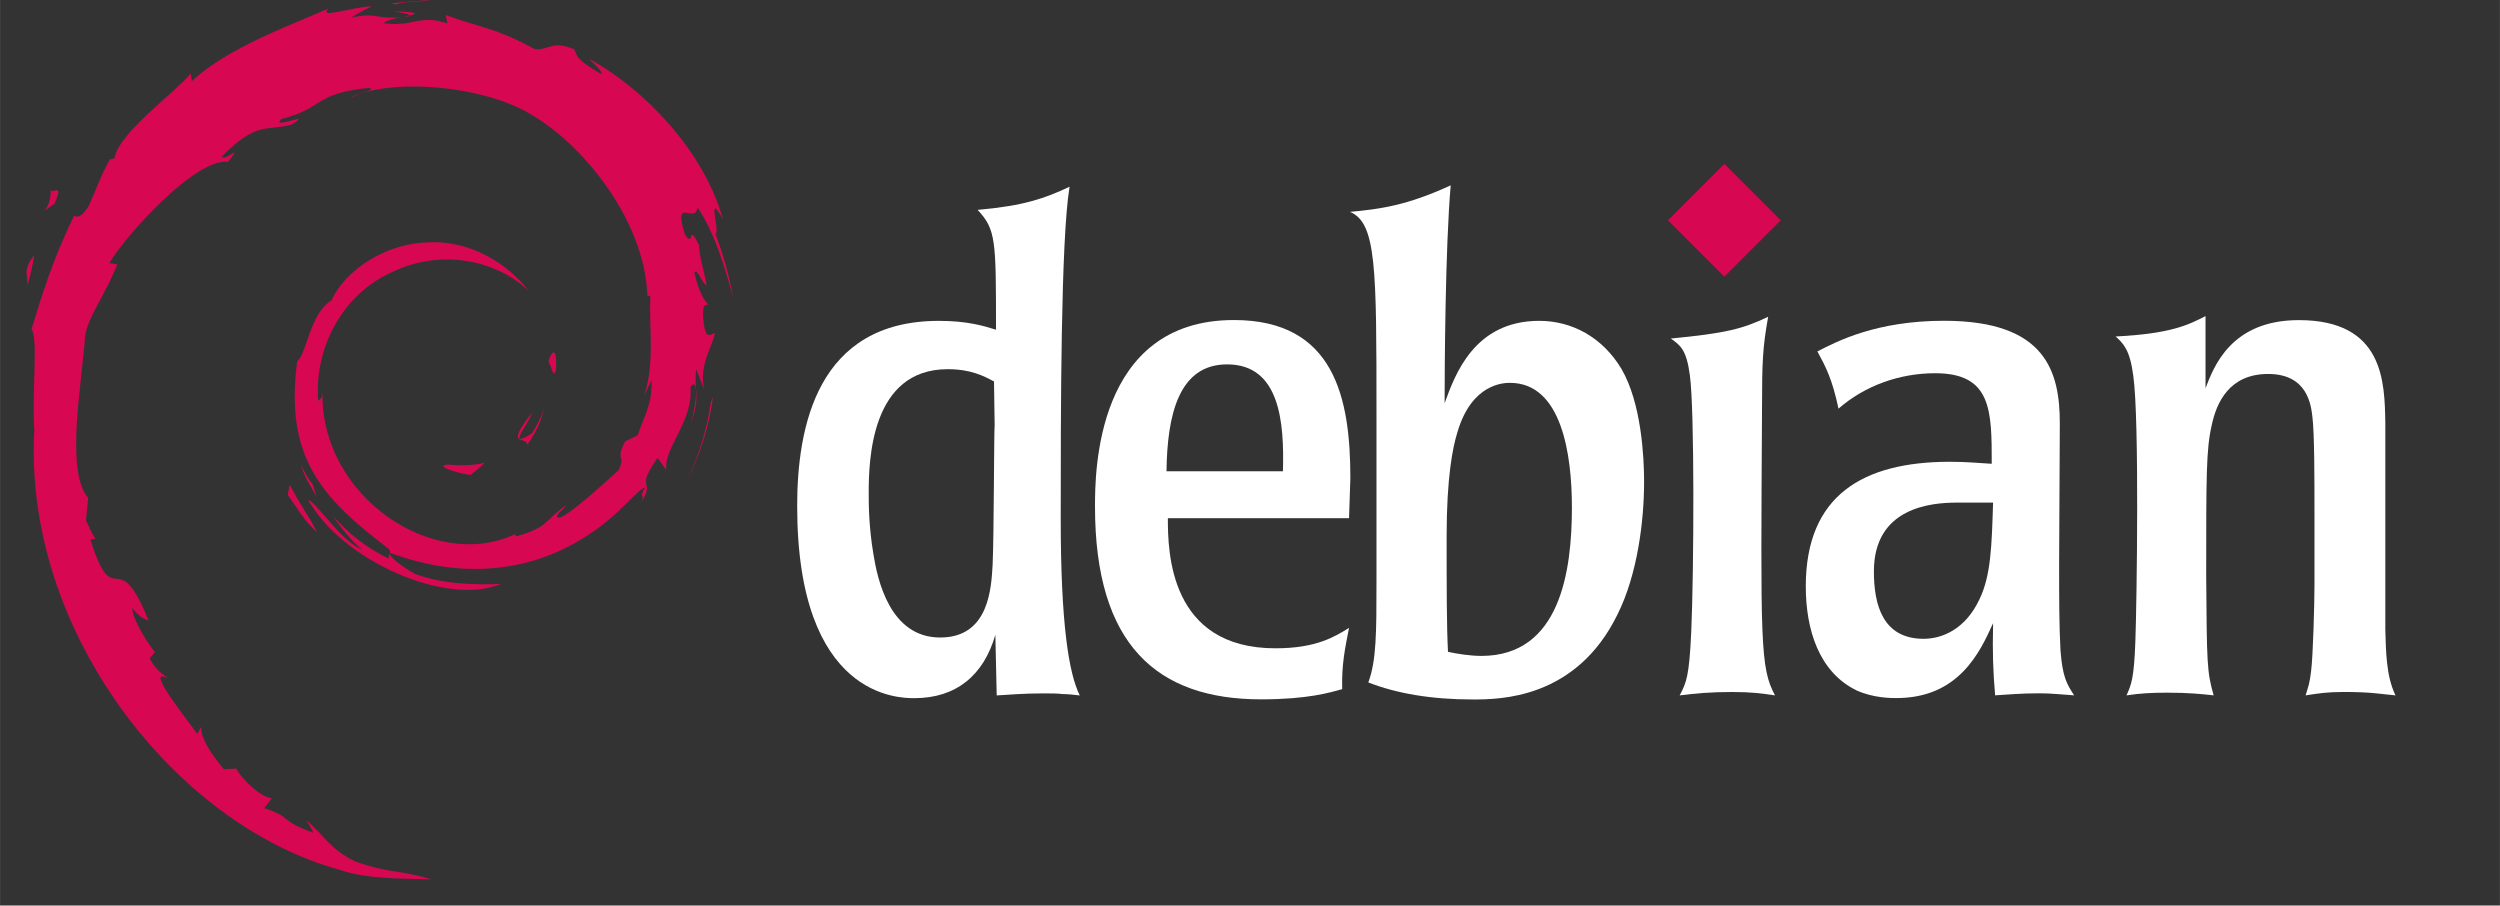 <?xml version="1.0" encoding="UTF-8" standalone="no"?>
<svg
   height="92.854"
   viewBox="0 0 256.352 92.856"
   width="256.356"
   version="1.1"
   id="svg19"
   sodipodi:docname="debian_logo.svg"
   inkscape:version="1.3 (0e150ed6c4, 2023-07-21)"
   xmlns:inkscape="http://www.inkscape.org/namespaces/inkscape"
   xmlns:sodipodi="http://sodipodi.sourceforge.net/DTD/sodipodi-0.dtd"
   xmlns="http://www.w3.org/2000/svg"
   xmlns:svg="http://www.w3.org/2000/svg">
  <rect x="0" y="0" width="256.352" height="92.856" fill="#333333" stroke="none"/>
  <defs
     id="defs19" />
  <sodipodi:namedview
     id="namedview19"
     pagecolor="#ffffff"
     bordercolor="#000000"
     borderopacity="0.25"
     inkscape:showpageshadow="2"
     inkscape:pageopacity="0.0"
     inkscape:pagecheckerboard="0"
     inkscape:deskcolor="#d1d1d1"
     inkscape:zoom="2.0016621"
     inkscape:cx="145.87877"
     inkscape:cy="20.982563"
     inkscape:window-width="1920"
     inkscape:window-height="1017"
     inkscape:window-x="1920"
     inkscape:window-y="27"
     inkscape:window-maximized="1"
     inkscape:current-layer="svg19" />
  <path
     fill="#d70751"
     d="m 46.017,47.645 c -1.494,0.02 0.281,0.768 2.232,1.069 0.541,-0.422 1.027,-0.846 1.463,-1.26 -1.213,0.297 -2.449,0.304 -3.695,0.191"
     id="path1" />
  <path
     fill="#d70751"
     d="m 54.034,45.646 c 0.893,-1.229 1.541,-2.573 1.77,-3.963 -0.201,0.99 -0.736,1.845 -1.244,2.749 -2.793,1.759 -0.264,-1.044 -0.002,-2.111 -3.002,3.783 -0.414,2.268 -0.524,3.325"
     id="path2" />
  <path
     fill="#d70751"
     d="m 56.997,37.942 c 0.182,-2.691 -0.529,-1.839 -0.768,-0.814 0.278,0.146 0.499,1.898 0.768,0.814"
     id="path3" />
  <path
     fill="#d70751"
     d="m 40.349,1.163 c 0.798,0.142 1.724,0.252 1.591,0.443 0.876,-0.193 1.073,-0.367 -1.591,-0.443"
     id="path4" />
  <path
     fill="#d70751"
     d="m 41.941,1.606 -0.561,0.117 0.523,-0.048 0.038,-0.069"
     id="path5" />
  <path
     fill="#d70751"
     d="m 66.81,38.962 c 0.09,2.416 -0.705,3.59 -1.424,5.666 l -1.293,0.643 c -1.057,2.054 0.105,1.304 -0.652,2.937 -1.652,1.467 -5.006,4.589 -6.08,4.875 -0.785,-0.017 0.531,-0.926 0.703,-1.281 -2.209,1.516 -1.773,2.276 -5.152,3.199 l -0.098,-0.221 c -8.33,3.92 -19.902,-3.847 -19.75,-14.443 -0.088,0.672 -0.253,0.504 -0.437,0.774 -0.43,-5.451 2.518,-10.926 7.49,-13.165 4.863,-2.406 10.564,-1.42 14.045,1.829 -1.912,-2.506 -5.721,-5.163 -10.232,-4.917 -4.421,0.072 -8.558,2.881 -9.938,5.932 -2.264,1.425 -2.528,5.496 -3.514,6.242 -1.329,9.76 2.497,13.975 8.97,18.936 1.016,0.686 0.286,0.791 0.422,1.313 -2.15,-1.006 -4.118,-2.526 -5.738,-4.387 0.86,1.257 1.787,2.479 2.986,3.439 -2.029,-0.685 -4.738,-4.913 -5.527,-5.085 3.495,6.258 14.178,10.975 19.775,8.634 -2.59,0.096 -5.879,0.053 -8.787,-1.022 -1.225,-0.629 -2.884,-1.93 -2.587,-2.173 7.636,2.851 15.522,2.158 22.128,-3.137 1.682,-1.31 3.518,-3.537 4.049,-3.567 -0.799,1.202 0.137,0.578 -0.477,1.639 1.672,-2.701 -0.729,-1.1 1.73,-4.664 l 0.908,1.25 c -0.34,-2.244 2.785,-4.966 2.467,-8.512 0.717,-1.084 0.799,1.168 0.039,3.662 1.055,-2.767 0.279,-3.212 0.549,-5.496 0.291,0.768 0.678,1.583 0.875,2.394 -0.688,-2.675 0.703,-4.503 1.049,-6.058 -0.342,-0.15 -1.061,1.182 -1.227,-1.976 0.025,-1.372 0.383,-0.719 0.52,-1.057 -0.268,-0.155 -0.975,-1.207 -1.404,-3.224 0.309,-0.475 0.832,1.229 1.256,1.298 -0.273,-1.603 -0.742,-2.826 -0.762,-4.057 -1.24,-2.59 -0.439,0.346 -1.443,-1.112 -1.32,-4.114 1.094,-0.955 1.258,-2.823 1.998,2.895 3.137,7.385 3.662,9.244 -0.4,-2.267 -1.045,-4.464 -1.834,-6.589 0.609,0.257 -0.979,-4.663 0.791,-1.405 -1.889,-6.945 -8.078,-13.435 -13.773,-16.479 0.695,0.637 1.574,1.437 1.26,1.563 -2.834,-1.685 -2.336,-1.818 -2.742,-2.53 -2.305,-0.939 -2.459,0.077 -3.984,0.002 -4.35,-2.308 -5.188,-2.063 -9.191,-3.507 l 0.182,0.852 c -2.881,-0.96 -3.357,0.362 -6.47,0.002 -0.189,-0.147 0.998,-0.536 1.976,-0.677 -2.786,0.368 -2.656,-0.55 -5.382,0.101 0.671,-0.471 1.383,-0.784 2.099,-1.184 -2.271,0.138 -5.424,1.322 -4.451,0.244 -3.705,1.654 -10.286,3.975 -13.979,7.438 l -0.116,-0.776 c -1.692,2.031 -7.379,6.066 -7.832,8.699 l -0.453,0.105 c -0.879,1.491 -1.45,3.18 -2.148,4.713 -1.151,1.963 -1.688,0.756 -1.524,1.064 -2.265,4.592 -3.392,8.45 -4.363,11.616 0.692,1.035 0.017,6.232 0.278,10.391 -1.136,20.544 14.418,40.489 31.42,45.093 2.492,0.893 6.197,0.861 9.349,0.949 -3.718,-1.064 -4.198,-0.563 -7.822,-1.826 -2.613,-1.232 -3.185,-2.637 -5.037,-4.244 l 0.733,1.295 c -3.63,-1.285 -2.111,-1.59 -5.065,-2.525 l 0.783,-1.021 c -1.177,-0.09 -3.117,-1.982 -3.647,-3.033 l -1.288,0.051 c -1.546,-1.906 -2.371,-3.283 -2.31,-4.35 l -0.416,0.742 c -0.471,-0.809 -5.691,-7.158 -2.983,-5.68 -0.503,-0.458 -1.172,-0.747 -1.897,-2.066 l 0.551,-0.629 c -1.301,-1.677 -2.398,-3.826 -2.314,-4.542 0.695,0.938 1.177,1.114 1.655,1.275 -3.291,-8.164 -3.476,-0.449 -5.967,-8.31 l 0.526,-0.042 c -0.403,-0.611 -0.65,-1.27 -0.974,-1.919 l 0.23,-2.285 c -2.368,-2.736 -0.662,-11.645 -0.319,-16.53 0.235,-1.986 1.977,-4.101 3.3,-7.418 l -0.806,-0.138 c 1.542,-2.688 8.802,-10.799 12.166,-10.383 1.629,-2.046 -0.324,-0.008 -0.643,-0.522 3.579,-3.703 4.704,-2.616 7.119,-3.283 2.603,-1.545 -2.235,0.604 -1.001,-0.589 4.503,-1.149 3.19,-2.614 9.063,-3.197 0.62,0.352 -1.437,0.544 -1.953,1.001 3.75,-1.836 11.869,-1.417 17.145,1.018 6.117,2.861 12.994,11.314 13.266,19.267 l 0.309,0.083 c -0.156,3.162 0.484,6.819 -0.627,10.177 l 0.751,-1.591"
     id="path6" />
  <path
     fill="#d70751"
     d="m 29.706,49.695 -0.211,1.047 c 0.983,1.335 1.763,2.781 3.016,3.821 -0.902,-1.759 -1.571,-2.486 -2.805,-4.868"
     id="path7" />
  <path
     fill="#d70751"
     d="m 32.027,49.605 c -0.52,-0.576 -0.826,-1.268 -1.172,-1.956 0.33,1.211 1.006,2.252 1.633,3.312 l -0.461,-1.356"
     id="path8" />
  <path
     fill="#d70751"
     d="m 73.111,40.675 -0.219,0.552 c -0.402,2.858 -1.273,5.686 -2.605,8.309 1.472,-2.767 2.421,-5.794 2.824,-8.861"
     id="path9" />
  <path
     fill="#d70751"
     d="m 40.646,0.446 c 1.009,-0.369 2.482,-0.203 3.556,-0.446 -1.398,0.117 -2.789,0.187 -4.162,0.362 l 0.606,0.084"
     id="path10" />
  <path
     fill="#d70751"
     d="m 5.175,19.308 c 0.233,2.154 -1.62,2.991 0.41,1.569 1.09,-2.454 -0.424,-0.677 -0.41,-1.569"
     id="path11" />
  <path
     fill="#d70751"
     d="m 2.787,29.282 c 0.469,-1.437 0.553,-2.299 0.732,-3.132 -1.293,1.654 -0.596,2.007 -0.732,3.132"
     id="path12" />
  <path
     d="m 101.992,43.657 c -0.068,0.071 -0.068,11.312 -0.208,14.246 -0.139,2.372 -0.35,7.47 -5.377,7.47 -5.168,0 -6.425,-5.936 -6.843,-8.518 -0.488,-2.863 -0.488,-5.24 -0.488,-6.284 0,-3.353 0.209,-12.713 8.1,-12.713 2.375,0 3.701,0.701 4.749,1.257 l 0.068,4.551 z m -20.25,8.244 c 0,19.691 10.475,19.691 12.011,19.691 4.33,0 7.124,-2.375 8.31,-6.494 l 0.14,6.214 c 1.328,-0.071 2.654,-0.209 4.818,-0.209 0.769,0 1.396,0 1.956,0.071 0.559,0 1.117,0.068 1.745,0.139 -1.117,-2.233 -1.955,-7.261 -1.955,-18.158 0,-10.614 0,-28.56 0.907,-34.008 -2.512,1.189 -4.679,1.958 -9.428,2.375 1.885,2.025 1.885,3.073 1.885,12.288 -1.325,-0.417 -3.002,-0.907 -5.865,-0.907 -12.499,0 -14.525,10.896 -14.525,19.004"
     id="path13"
     style="stroke-width:1.507;fill:#ffffff;fill-opacity:1" />
  <path
     d="m 119.614,48.329 c 0.071,-5.796 1.258,-10.964 6.215,-10.964 5.448,0 5.864,6.004 5.725,10.964 z m 18.853,0.693 c 0,-8.171 -1.605,-16.204 -11.94,-16.204 -14.245,0 -14.245,15.786 -14.245,19.135 0,14.175 6.354,19.762 17.039,19.762 4.746,0 7.053,-0.695 8.31,-1.047 -0.069,-2.514 0.279,-4.12 0.701,-6.284 -1.469,0.91 -3.355,2.096 -7.544,2.096 -10.894,0 -11.035,-9.919 -11.035,-13.34 h 18.579 l 0.136,-4.129"
     id="path14"
     style="stroke-width:1.507;fill:#ffffff;fill-opacity:1" />
  <path
     d="m 161.186,52.036 c 0,6.494 -1.186,15.224 -9.286,15.224 -1.118,0 -2.514,-0.212 -3.421,-0.42 -0.14,-2.514 -0.14,-6.843 -0.14,-11.871 0,-6.007 0.627,-9.145 1.118,-10.685 1.465,-4.957 4.747,-5.024 5.374,-5.024 5.308,0 6.355,7.324 6.355,12.78 z m -20.041,7.611 c 0,5.169 0,8.1 -0.838,10.334 2.863,1.118 6.423,1.745 10.685,1.745 2.723,0 10.614,0 14.873,-8.727 2.025,-4.051 2.723,-9.499 2.723,-13.619 0,-2.514 -0.28,-8.03 -2.304,-11.523 -1.953,-3.279 -5.097,-4.957 -8.447,-4.957 -6.705,0 -8.659,5.587 -9.705,8.45 0,-3.561 0.068,-15.991 0.625,-22.346 -4.538,2.096 -7.333,2.443 -10.334,2.723 2.723,1.115 2.723,5.728 2.723,20.743 v 17.176"
     id="path15"
     style="stroke-width:1.507;fill:#ffffff;fill-opacity:1" />
  <path
     d="m 182.013,71.311 c -1.399,-0.209 -2.378,-0.35 -4.404,-0.35 -2.23,0 -3.771,0.142 -5.374,0.35 0.698,-1.328 0.977,-1.958 1.186,-6.494 0.28,-6.217 0.35,-22.838 -0.139,-26.33 -0.35,-2.655 -0.977,-3.073 -1.955,-3.771 5.725,-0.559 7.332,-0.977 9.984,-2.233 -0.556,3.07 -0.63,4.61 -0.63,9.286 -0.137,24.083 -0.208,26.675 1.331,29.538"
     id="path16"
     style="stroke-width:1.507;fill:#ffffff;fill-opacity:1" />
  <path
     d="m 204.375,51.539 c -0.139,4.401 -0.209,7.473 -1.399,9.916 -1.466,3.144 -3.909,4.051 -5.725,4.051 -4.194,0 -5.098,-3.49 -5.098,-6.911 0,-6.563 5.867,-7.056 8.518,-7.056 z m -19.206,8.59 c 0,4.401 1.328,8.798 5.24,10.685 1.745,0.769 3.49,0.769 4.051,0.769 6.426,0 8.589,-4.75 9.916,-7.683 -0.071,3.073 0,4.957 0.209,7.403 1.257,-0.071 2.514,-0.209 4.61,-0.209 1.186,0 2.304,0.139 3.49,0.209 -0.769,-1.186 -1.186,-1.887 -1.399,-4.61 -0.139,-2.652 -0.139,-5.306 -0.139,-9.008 l 0.071,-14.246 c 0,-5.309 -1.399,-10.546 -11.874,-10.546 -6.911,0 -10.961,2.096 -12.986,3.144 0.839,1.537 1.537,2.86 2.164,5.867 2.726,-2.375 6.287,-3.632 9.916,-3.632 5.799,0 5.799,3.841 5.799,9.286 -1.328,-0.068 -2.446,-0.206 -4.333,-0.206 -8.872,0.015 -14.737,3.436 -14.737,12.795"
     id="path17"
     style="stroke-width:1.507;fill:#ffffff;fill-opacity:1" />
  <path
     d="m 244.593,64.394 c 0.071,2.375 0.071,4.889 1.047,6.914 -1.539,-0.139 -2.446,-0.35 -5.306,-0.35 -1.677,0 -2.585,0.142 -3.912,0.35 0.277,-0.907 0.42,-1.257 0.559,-2.446 0.209,-1.603 0.35,-6.982 0.35,-8.869 v -7.541 c 0,-3.282 0,-8.033 -0.212,-9.707 -0.139,-1.186 -0.485,-4.398 -4.539,-4.398 -3.98,0 -5.306,2.931 -5.796,5.306 -0.556,2.443 -0.556,5.098 -0.556,15.432 0.068,8.94 0.068,9.775 0.766,12.221 -1.186,-0.139 -2.652,-0.277 -4.747,-0.277 -1.677,0 -2.794,0.068 -4.188,0.277 0.488,-1.118 0.769,-1.677 0.907,-5.587 0.142,-3.841 0.42,-22.698 -0.212,-27.164 -0.347,-2.726 -1.047,-3.353 -1.813,-4.051 5.657,-0.28 7.47,-1.189 9.219,-2.093 v 7.4 c 0.836,-2.167 2.582,-6.985 9.567,-6.985 8.73,0 8.798,6.355 8.869,10.543 v 20.99"
     id="path18"
     style="stroke-width:1.507;fill:#ffffff;fill-opacity:1" />
  <path
     fill="#d70751"
     d="m 182.602,22.589 -5.784,5.781 -5.781,-5.781 5.781,-5.781 5.784,5.787"
     id="path19"
     style="stroke-width:1.507" />
</svg>

